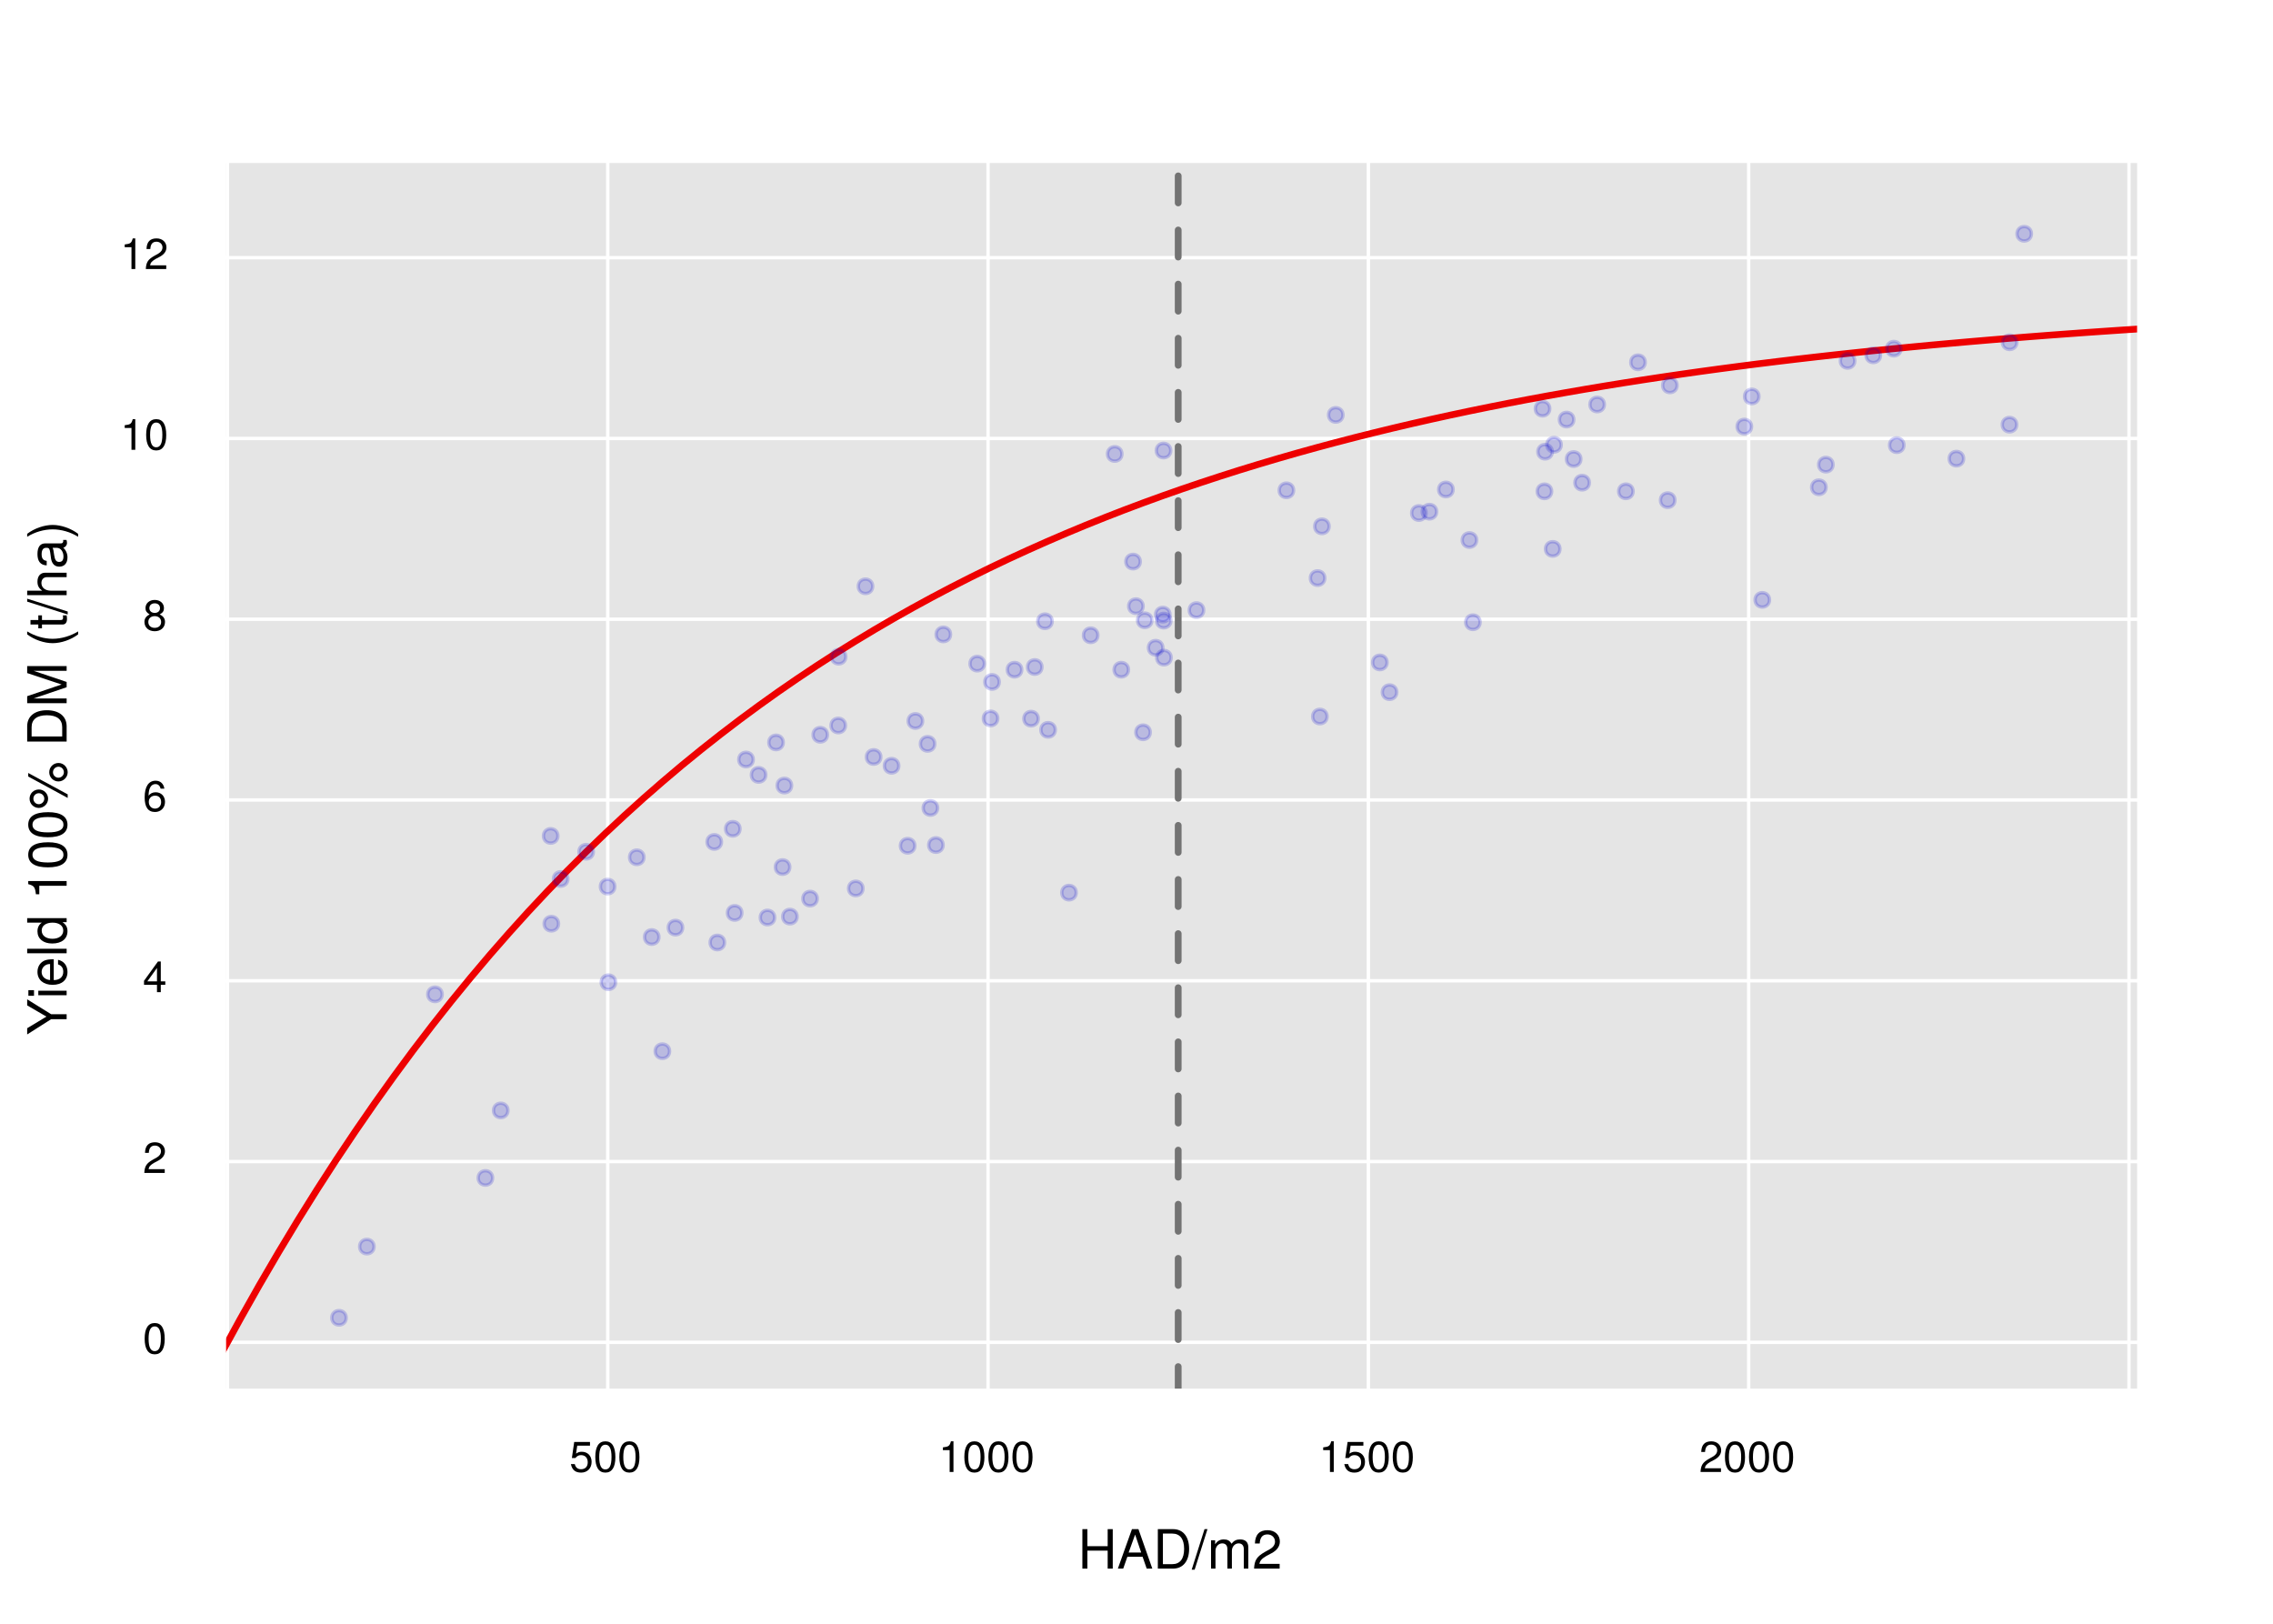 <?xml version="1.0" encoding="UTF-8"?>
<svg xmlns="http://www.w3.org/2000/svg" xmlns:xlink="http://www.w3.org/1999/xlink" width="504pt" height="360pt" viewBox="0 0 504 360" version="1.1">
<defs>
<g>
<symbol overflow="visible" id="glyph0-0">
<path style="stroke:none;" d=""/>
</symbol>
<symbol overflow="visible" id="glyph0-1">
<path style="stroke:none;" d="M 7.734 0 L 7.734 -8.75 L 6.609 -8.75 L 6.609 -4.969 L 2.109 -4.969 L 2.109 -8.75 L 1 -8.75 L 1 0 L 2.109 0 L 2.109 -3.984 L 6.609 -3.984 L 6.609 0 Z M 7.734 0 "/>
</symbol>
<symbol overflow="visible" id="glyph0-2">
<path style="stroke:none;" d="M 7.844 0 L 4.766 -8.75 L 3.328 -8.75 L 0.203 0 L 1.391 0 L 2.312 -2.625 L 5.688 -2.625 L 6.594 0 Z M 5.375 -3.562 L 2.594 -3.562 L 4.031 -7.547 Z M 5.375 -3.562 "/>
</symbol>
<symbol overflow="visible" id="glyph0-3">
<path style="stroke:none;" d="M 8 -4.375 C 8 -7.094 6.656 -8.75 4.438 -8.75 L 1.062 -8.75 L 1.062 0 L 4.438 0 C 6.641 0 8 -1.656 8 -4.375 Z M 6.891 -4.375 C 6.891 -2.156 5.969 -0.984 4.25 -0.984 L 2.188 -0.984 L 2.188 -7.766 L 4.25 -7.766 C 5.969 -7.766 6.891 -6.594 6.891 -4.375 Z M 6.891 -4.375 "/>
</symbol>
<symbol overflow="visible" id="glyph0-4">
<path style="stroke:none;" d="M 3.406 -8.75 L 2.75 -8.75 L -0.094 0.234 L 0.562 0.234 Z M 3.406 -8.75 "/>
</symbol>
<symbol overflow="visible" id="glyph0-5">
<path style="stroke:none;" d="M 9.125 0 L 9.125 -4.719 C 9.125 -5.844 8.5 -6.469 7.312 -6.469 C 6.484 -6.469 5.969 -6.219 5.391 -5.516 C 5.016 -6.188 4.516 -6.469 3.703 -6.469 C 2.859 -6.469 2.297 -6.156 1.766 -5.406 L 1.766 -6.281 L 0.859 -6.281 L 0.859 0 L 1.844 0 L 1.844 -3.953 C 1.844 -4.859 2.516 -5.594 3.328 -5.594 C 4.062 -5.594 4.484 -5.141 4.484 -4.328 L 4.484 0 L 5.484 0 L 5.484 -3.953 C 5.484 -4.859 6.156 -5.594 6.969 -5.594 C 7.703 -5.594 8.125 -5.125 8.125 -4.328 L 8.125 0 Z M 9.125 0 "/>
</symbol>
<symbol overflow="visible" id="glyph0-6">
<path style="stroke:none;" d="M 6.125 -6.016 C 6.125 -7.453 5.016 -8.516 3.406 -8.516 C 1.672 -8.516 0.656 -7.625 0.594 -5.562 L 1.656 -5.562 C 1.734 -6.984 2.328 -7.578 3.375 -7.578 C 4.328 -7.578 5.047 -6.906 5.047 -5.984 C 5.047 -5.312 4.656 -4.734 3.906 -4.312 L 2.797 -3.688 C 1.016 -2.672 0.5 -1.875 0.406 0 L 6.078 0 L 6.078 -1.047 L 1.594 -1.047 C 1.703 -1.734 2.094 -2.188 3.125 -2.797 L 4.328 -3.438 C 5.516 -4.078 6.125 -4.969 6.125 -6.016 Z M 6.125 -6.016 "/>
</symbol>
<symbol overflow="visible" id="glyph1-0">
<path style="stroke:none;" d=""/>
</symbol>
<symbol overflow="visible" id="glyph1-1">
<path style="stroke:none;" d="M -8.75 -7.938 L -8.75 -6.594 L -4.484 -4.109 L -8.75 -1.531 L -8.75 -0.156 L -3.438 -3.531 L 0 -3.531 L 0 -4.641 L -3.438 -4.641 Z M -8.75 -7.938 "/>
</symbol>
<symbol overflow="visible" id="glyph1-2">
<path style="stroke:none;" d="M 0 -1.844 L -6.281 -1.844 L -6.281 -0.844 L 0 -0.844 Z M -7.234 -1.969 L -8.484 -1.969 L -8.484 -0.719 L -7.234 -0.719 Z M -7.234 -1.969 "/>
</symbol>
<symbol overflow="visible" id="glyph1-3">
<path style="stroke:none;" d="M -2.859 -6.156 C -3.766 -6.156 -4.344 -6.078 -4.812 -5.906 C -5.844 -5.5 -6.469 -4.531 -6.469 -3.359 C -6.469 -1.609 -5.172 -0.484 -3.109 -0.484 C -1.047 -0.484 0.188 -1.578 0.188 -3.344 C 0.188 -4.781 -0.641 -5.766 -1.906 -6.031 L -1.906 -5.016 C -1.078 -4.734 -0.75 -4.172 -0.75 -3.375 C -0.75 -2.328 -1.422 -1.547 -2.859 -1.531 Z M -3.75 -5.094 C -3.75 -5.094 -3.703 -5.094 -3.672 -5.078 L -3.672 -1.547 C -4.781 -1.625 -5.547 -2.344 -5.547 -3.344 C -5.547 -4.328 -4.734 -5.094 -3.75 -5.094 Z M -3.75 -5.094 "/>
</symbol>
<symbol overflow="visible" id="glyph1-4">
<path style="stroke:none;" d="M 0 -1.812 L -8.75 -1.812 L -8.75 -0.812 L 0 -0.812 Z M 0 -1.812 "/>
</symbol>
<symbol overflow="visible" id="glyph1-5">
<path style="stroke:none;" d="M 0 -5.938 L -8.75 -5.938 L -8.75 -4.938 L -5.5 -4.938 C -6.125 -4.531 -6.469 -3.859 -6.469 -3.016 C -6.469 -1.375 -5.203 -0.312 -3.203 -0.312 C -1.078 -0.312 0.188 -1.359 0.188 -3.047 C 0.188 -3.906 -0.141 -4.516 -0.922 -5.047 L 0 -5.047 Z M -3.125 -4.938 C -1.672 -4.938 -0.75 -4.25 -0.75 -3.188 C -0.75 -2.094 -1.688 -1.359 -3.141 -1.359 C -4.609 -1.359 -5.531 -2.094 -5.531 -3.188 C -5.531 -4.266 -4.578 -4.938 -3.125 -4.938 Z M -3.125 -4.938 "/>
</symbol>
<symbol overflow="visible" id="glyph1-6">
<path style="stroke:none;" d=""/>
</symbol>
<symbol overflow="visible" id="glyph1-7">
<path style="stroke:none;" d="M 0 -4.156 L -8.516 -4.156 L -8.516 -3.469 C -7.203 -3.094 -7.016 -2.859 -6.812 -1.219 L -6.062 -1.219 L -6.062 -3.109 L 0 -3.109 Z M 0 -4.156 "/>
</symbol>
<symbol overflow="visible" id="glyph1-8">
<path style="stroke:none;" d="M -4.094 -6.078 C -7.047 -6.078 -8.516 -5.141 -8.516 -3.297 C -8.516 -1.469 -7.016 -0.516 -4.156 -0.516 C -1.297 -0.516 0.188 -1.469 0.188 -3.297 C 0.188 -5.094 -1.297 -6.078 -4.094 -6.078 Z M -4.188 -5 C -1.781 -5 -0.703 -4.453 -0.703 -3.281 C -0.703 -2.156 -1.828 -1.594 -4.156 -1.594 C -6.484 -1.594 -7.578 -2.156 -7.578 -3.297 C -7.578 -4.438 -6.469 -5 -4.188 -5 Z M -4.188 -5 "/>
</symbol>
<symbol overflow="visible" id="glyph1-9">
<path style="stroke:none;" d="M -6.141 -4.438 C -7.312 -4.438 -8.219 -3.547 -8.219 -2.391 C -8.219 -1.266 -7.297 -0.344 -6.172 -0.344 C -5.047 -0.344 -4.109 -1.266 -4.109 -2.406 C -4.109 -3.516 -5.047 -4.438 -6.141 -4.438 Z M -6.156 -3.609 C -5.5 -3.609 -4.953 -3.062 -4.953 -2.406 C -4.953 -1.734 -5.516 -1.172 -6.172 -1.172 C -6.844 -1.172 -7.375 -1.734 -7.375 -2.391 C -7.375 -3.078 -6.844 -3.609 -6.156 -3.609 Z M -8.516 -8.094 L -8.516 -7.312 L 0.234 -2.562 L 0.234 -3.359 Z M -1.797 -10.312 C -2.953 -10.312 -3.859 -9.406 -3.859 -8.25 C -3.859 -7.141 -2.938 -6.219 -1.828 -6.219 C -0.703 -6.219 0.234 -7.141 0.234 -8.266 C 0.234 -9.375 -0.703 -10.312 -1.797 -10.312 Z M -1.797 -9.484 C -1.156 -9.484 -0.609 -8.922 -0.609 -8.266 C -0.609 -7.594 -1.156 -7.047 -1.828 -7.047 C -2.484 -7.047 -3.031 -7.594 -3.031 -8.25 C -3.031 -8.938 -2.484 -9.484 -1.797 -9.484 Z M -1.797 -9.484 "/>
</symbol>
<symbol overflow="visible" id="glyph1-10">
<path style="stroke:none;" d="M -4.375 -8 C -7.094 -8 -8.75 -6.656 -8.75 -4.438 L -8.75 -1.062 L 0 -1.062 L 0 -4.438 C 0 -6.641 -1.656 -8 -4.375 -8 Z M -4.375 -6.891 C -2.156 -6.891 -0.984 -5.969 -0.984 -4.25 L -0.984 -2.188 L -7.766 -2.188 L -7.766 -4.25 C -7.766 -5.969 -6.594 -6.891 -4.375 -6.891 Z M -4.375 -6.891 "/>
</symbol>
<symbol overflow="visible" id="glyph1-11">
<path style="stroke:none;" d="M 0 -9.125 L -8.75 -9.125 L -8.75 -7.578 L -1.125 -5.047 L -8.75 -2.453 L -8.75 -0.906 L 0 -0.906 L 0 -1.953 L -7.328 -1.953 L 0 -4.438 L 0 -5.609 L -7.328 -8.078 L 0 -8.078 Z M 0 -9.125 "/>
</symbol>
<symbol overflow="visible" id="glyph1-12">
<path style="stroke:none;" d="M 2.547 -3.484 C 0.828 -2.438 -1.188 -1.844 -3.109 -1.844 C -5.016 -1.844 -7.047 -2.438 -8.75 -3.484 L -8.75 -2.828 C -7.172 -1.625 -4.984 -0.875 -3.109 -0.875 C -1.219 -0.875 0.969 -1.625 2.547 -2.828 Z M 2.547 -3.484 "/>
</symbol>
<symbol overflow="visible" id="glyph1-13">
<path style="stroke:none;" d="M 0 -3.047 L -0.844 -3.047 C -0.797 -2.922 -0.797 -2.766 -0.797 -2.562 C -0.797 -2.141 -0.906 -2.016 -1.359 -2.016 L -5.469 -2.016 L -5.469 -3.047 L -6.281 -3.047 L -6.281 -2.016 L -8.016 -2.016 L -8.016 -1.016 L -6.281 -1.016 L -6.281 -0.172 L -5.469 -0.172 L -5.469 -1.016 L -0.906 -1.016 C -0.281 -1.016 0.078 -1.453 0.078 -2.234 C 0.078 -2.469 0.062 -2.719 0 -3.047 Z M 0 -3.047 "/>
</symbol>
<symbol overflow="visible" id="glyph1-14">
<path style="stroke:none;" d="M -8.75 -3.406 L -8.75 -2.75 L 0.234 0.094 L 0.234 -0.562 Z M -8.75 -3.406 "/>
</symbol>
<symbol overflow="visible" id="glyph1-15">
<path style="stroke:none;" d="M 0 -5.828 L -4.75 -5.828 C -5.812 -5.828 -6.469 -5.078 -6.469 -3.859 C -6.469 -2.969 -6.188 -2.422 -5.422 -1.844 L -8.75 -1.844 L -8.75 -0.844 L 0 -0.844 L 0 -1.844 L -3.469 -1.844 C -4.75 -1.844 -5.594 -2.516 -5.594 -3.547 C -5.594 -4.25 -5.188 -4.844 -4.359 -4.844 L 0 -4.844 Z M 0 -5.828 "/>
</symbol>
<symbol overflow="visible" id="glyph1-16">
<path style="stroke:none;" d="M -0.031 -6.422 L -0.781 -6.422 C -0.75 -6.312 -0.75 -6.266 -0.75 -6.203 C -0.75 -5.859 -0.938 -5.656 -1.25 -5.656 L -4.75 -5.656 C -5.875 -5.656 -6.469 -4.844 -6.469 -3.297 C -6.469 -1.781 -5.875 -0.844 -4.422 -0.781 L -4.422 -1.781 C -5.203 -1.875 -5.547 -2.328 -5.547 -3.266 C -5.547 -4.156 -5.203 -4.672 -4.609 -4.672 L -4.344 -4.672 C -3.922 -4.672 -3.75 -4.422 -3.641 -3.625 C -3.469 -2.203 -3.422 -1.984 -3.266 -1.609 C -2.969 -0.875 -2.406 -0.5 -1.625 -0.5 C -0.484 -0.5 0.188 -1.297 0.188 -2.562 C 0.188 -3.375 -0.156 -4.156 -0.75 -4.703 C -0.266 -4.812 0.078 -5.25 0.078 -5.734 C 0.078 -5.938 0.062 -6.094 -0.031 -6.422 Z M -2.172 -4.672 C -1.266 -4.672 -0.703 -3.75 -0.703 -2.781 C -0.703 -2 -0.969 -1.547 -1.656 -1.547 C -2.312 -1.547 -2.609 -1.984 -2.766 -3.062 C -2.906 -4.109 -2.953 -4.328 -3.109 -4.672 Z M -2.172 -4.672 "/>
</symbol>
<symbol overflow="visible" id="glyph1-17">
<path style="stroke:none;" d="M -3.094 -3.078 C -4.984 -3.078 -7.172 -2.312 -8.75 -1.109 L -8.75 -0.453 C -7.031 -1.516 -5.016 -2.094 -3.094 -2.094 C -1.188 -2.094 0.844 -1.516 2.547 -0.453 L 2.547 -1.109 C 0.969 -2.312 -1.219 -3.078 -3.094 -3.078 Z M -3.094 -3.078 "/>
</symbol>
<symbol overflow="visible" id="glyph2-0">
<path style="stroke:none;" d=""/>
</symbol>
<symbol overflow="visible" id="glyph2-1">
<path style="stroke:none;" d="M 4.859 -3.266 C 4.859 -5.625 4.109 -6.797 2.641 -6.797 C 1.172 -6.797 0.406 -5.609 0.406 -3.328 C 0.406 -1.031 1.188 0.141 2.641 0.141 C 4.078 0.141 4.859 -1.031 4.859 -3.266 Z M 4 -3.344 C 4 -1.422 3.562 -0.562 2.625 -0.562 C 1.734 -0.562 1.281 -1.453 1.281 -3.312 C 1.281 -5.188 1.734 -6.047 2.641 -6.047 C 3.547 -6.047 4 -5.172 4 -3.344 Z M 4 -3.344 "/>
</symbol>
<symbol overflow="visible" id="glyph2-2">
<path style="stroke:none;" d="M 4.906 -4.812 C 4.906 -5.953 4.016 -6.797 2.719 -6.797 C 1.328 -6.797 0.531 -6.094 0.484 -4.438 L 1.328 -4.438 C 1.391 -5.578 1.859 -6.062 2.703 -6.062 C 3.469 -6.062 4.031 -5.516 4.031 -4.781 C 4.031 -4.25 3.719 -3.797 3.125 -3.438 L 2.234 -2.938 C 0.812 -2.141 0.406 -1.5 0.328 0 L 4.859 0 L 4.859 -0.828 L 1.281 -0.828 C 1.359 -1.391 1.672 -1.75 2.5 -2.234 L 3.469 -2.75 C 4.406 -3.266 4.906 -3.969 4.906 -4.812 Z M 4.906 -4.812 "/>
</symbol>
<symbol overflow="visible" id="glyph2-3">
<path style="stroke:none;" d="M 4.984 -1.625 L 4.984 -2.391 L 3.984 -2.391 L 3.984 -6.797 L 3.359 -6.797 L 0.266 -2.516 L 0.266 -1.625 L 3.141 -1.625 L 3.141 0 L 3.984 0 L 3.984 -1.625 Z M 3.141 -2.391 L 1 -2.391 L 3.141 -5.359 Z M 3.141 -2.391 "/>
</symbol>
<symbol overflow="visible" id="glyph2-4">
<path style="stroke:none;" d="M 4.922 -2.109 C 4.922 -3.375 4.062 -4.234 2.844 -4.234 C 2.172 -4.234 1.641 -3.969 1.281 -3.469 C 1.281 -5.125 1.828 -6.047 2.797 -6.047 C 3.391 -6.047 3.797 -5.672 3.938 -5.031 L 4.781 -5.031 C 4.609 -6.141 3.891 -6.797 2.844 -6.797 C 1.266 -6.797 0.406 -5.469 0.406 -3.094 C 0.406 -0.984 1.141 0.141 2.703 0.141 C 3.984 0.141 4.922 -0.781 4.922 -2.109 Z M 4.062 -2.047 C 4.062 -1.188 3.484 -0.609 2.703 -0.609 C 1.922 -0.609 1.328 -1.219 1.328 -2.094 C 1.328 -2.938 1.906 -3.484 2.734 -3.484 C 3.547 -3.484 4.062 -2.953 4.062 -2.047 Z M 4.062 -2.047 "/>
</symbol>
<symbol overflow="visible" id="glyph2-5">
<path style="stroke:none;" d="M 4.922 -1.922 C 4.922 -2.672 4.531 -3.203 3.75 -3.578 C 4.453 -4 4.688 -4.344 4.688 -4.984 C 4.688 -6.047 3.844 -6.797 2.641 -6.797 C 1.438 -6.797 0.594 -6.047 0.594 -4.984 C 0.594 -4.359 0.828 -4.016 1.516 -3.578 C 0.734 -3.203 0.359 -2.672 0.359 -1.922 C 0.359 -0.688 1.297 0.141 2.641 0.141 C 3.984 0.141 4.922 -0.688 4.922 -1.922 Z M 3.812 -4.969 C 3.812 -4.344 3.344 -3.922 2.641 -3.922 C 1.922 -3.922 1.453 -4.344 1.453 -4.984 C 1.453 -5.625 1.922 -6.047 2.641 -6.047 C 3.359 -6.047 3.812 -5.625 3.812 -4.969 Z M 4.062 -1.906 C 4.062 -1.109 3.484 -0.609 2.625 -0.609 C 1.797 -0.609 1.219 -1.109 1.219 -1.906 C 1.219 -2.703 1.797 -3.203 2.641 -3.203 C 3.484 -3.203 4.062 -2.703 4.062 -1.906 Z M 4.062 -1.906 "/>
</symbol>
<symbol overflow="visible" id="glyph2-6">
<path style="stroke:none;" d="M 3.328 0 L 3.328 -6.797 L 2.766 -6.797 C 2.469 -5.75 2.281 -5.609 0.984 -5.453 L 0.984 -4.844 L 2.484 -4.844 L 2.484 0 Z M 3.328 0 "/>
</symbol>
<symbol overflow="visible" id="glyph2-7">
<path style="stroke:none;" d="M 4.922 -2.25 C 4.922 -3.594 4.031 -4.484 2.719 -4.484 C 2.25 -4.484 1.859 -4.359 1.469 -4.062 L 1.734 -5.828 L 4.562 -5.828 L 4.562 -6.656 L 1.062 -6.656 L 0.547 -3.094 L 1.328 -3.094 C 1.719 -3.562 2.047 -3.734 2.578 -3.734 C 3.484 -3.734 4.062 -3.141 4.062 -2.141 C 4.062 -1.156 3.484 -0.609 2.578 -0.609 C 1.828 -0.609 1.375 -0.984 1.188 -1.75 L 0.328 -1.75 C 0.609 -0.391 1.375 0.141 2.594 0.141 C 3.969 0.141 4.922 -0.812 4.922 -2.25 Z M 4.922 -2.25 "/>
</symbol>
</g>
<clipPath id="clip1">
  <path d="M 49.008 35.008 L 475 35.008 L 475 309 L 49.008 309 Z M 49.008 35.008 "/>
</clipPath>
<clipPath id="clip2">
  <path d="M 49.008 297 L 475.992 297 L 475.992 298 L 49.008 298 Z M 49.008 297 "/>
</clipPath>
<clipPath id="clip3">
  <path d="M 49.008 257 L 475.992 257 L 475.992 258 L 49.008 258 Z M 49.008 257 "/>
</clipPath>
<clipPath id="clip4">
  <path d="M 49.008 217 L 475.992 217 L 475.992 218 L 49.008 218 Z M 49.008 217 "/>
</clipPath>
<clipPath id="clip5">
  <path d="M 49.008 176 L 475.992 176 L 475.992 178 L 49.008 178 Z M 49.008 176 "/>
</clipPath>
<clipPath id="clip6">
  <path d="M 49.008 136 L 475.992 136 L 475.992 138 L 49.008 138 Z M 49.008 136 "/>
</clipPath>
<clipPath id="clip7">
  <path d="M 49.008 96 L 475.992 96 L 475.992 98 L 49.008 98 Z M 49.008 96 "/>
</clipPath>
<clipPath id="clip8">
  <path d="M 49.008 56 L 475.992 56 L 475.992 58 L 49.008 58 Z M 49.008 56 "/>
</clipPath>
<clipPath id="clip9">
  <path d="M 50 35.008 L 51 35.008 L 51 309.992 L 50 309.992 Z M 50 35.008 "/>
</clipPath>
<clipPath id="clip10">
  <path d="M 134 35.008 L 136 35.008 L 136 309.992 L 134 309.992 Z M 134 35.008 "/>
</clipPath>
<clipPath id="clip11">
  <path d="M 218 35.008 L 220 35.008 L 220 309.992 L 218 309.992 Z M 218 35.008 "/>
</clipPath>
<clipPath id="clip12">
  <path d="M 303 35.008 L 304 35.008 L 304 309.992 L 303 309.992 Z M 303 35.008 "/>
</clipPath>
<clipPath id="clip13">
  <path d="M 387 35.008 L 389 35.008 L 389 309.992 L 387 309.992 Z M 387 35.008 "/>
</clipPath>
<clipPath id="clip14">
  <path d="M 471 35.008 L 473 35.008 L 473 309.992 L 471 309.992 Z M 471 35.008 "/>
</clipPath>
<clipPath id="clip15">
  <path d="M 49.008 72 L 475.992 72 L 475.992 301 L 49.008 301 Z M 49.008 72 "/>
</clipPath>
<clipPath id="clip16">
  <path d="M 260 35.008 L 262 35.008 L 262 309.992 L 260 309.992 Z M 260 35.008 "/>
</clipPath>
</defs>
<g id="surface13">
<rect x="0" y="0" width="504" height="360" style="fill:rgb(100%,100%,100%);fill-opacity:1;stroke:none;"/>
<g style="fill:rgb(0%,0%,0%);fill-opacity:1;">
  <use xlink:href="#glyph0-1" x="239" y="347.776"/>
  <use xlink:href="#glyph0-2" x="247.664" y="347.776"/>
  <use xlink:href="#glyph0-3" x="255.668" y="347.776"/>
  <use xlink:href="#glyph0-4" x="264.332" y="347.776"/>
  <use xlink:href="#glyph0-5" x="267.668" y="347.776"/>
  <use xlink:href="#glyph0-6" x="277.664" y="347.776"/>
</g>
<g style="fill:rgb(0%,0%,0%);fill-opacity:1;">
  <use xlink:href="#glyph1-1" x="14.776" y="229.5"/>
  <use xlink:href="#glyph1-2" x="14.776" y="221.496"/>
  <use xlink:href="#glyph1-3" x="14.776" y="218.832"/>
  <use xlink:href="#glyph1-4" x="14.776" y="212.16"/>
  <use xlink:href="#glyph1-5" x="14.776" y="209.496"/>
  <use xlink:href="#glyph1-6" x="14.776" y="202.824"/>
  <use xlink:href="#glyph1-7" x="14.776" y="199.488"/>
  <use xlink:href="#glyph1-8" x="14.776" y="192.816"/>
  <use xlink:href="#glyph1-8" x="14.776" y="186.145"/>
  <use xlink:href="#glyph1-9" x="14.776" y="179.473"/>
  <use xlink:href="#glyph1-6" x="14.776" y="168.805"/>
  <use xlink:href="#glyph1-10" x="14.776" y="165.469"/>
  <use xlink:href="#glyph1-11" x="14.776" y="156.805"/>
  <use xlink:href="#glyph1-6" x="14.776" y="146.809"/>
  <use xlink:href="#glyph1-12" x="14.776" y="143.473"/>
  <use xlink:href="#glyph1-13" x="14.776" y="139.477"/>
  <use xlink:href="#glyph1-14" x="14.776" y="136.141"/>
  <use xlink:href="#glyph1-15" x="14.776" y="132.805"/>
  <use xlink:href="#glyph1-16" x="14.776" y="126.133"/>
  <use xlink:href="#glyph1-17" x="14.776" y="119.461"/>
</g>
<g clip-path="url(#clip1)" clip-rule="nonzero">
<path style=" stroke:none;fill-rule:nonzero;fill:rgb(89.804%,89.804%,89.804%);fill-opacity:1;" d="M 49.008 308.992 L 474.992 308.992 L 474.992 35.008 L 49.008 35.008 Z M 49.008 308.992 "/>
</g>
<path style="fill:none;stroke-width:2.25;stroke-linecap:round;stroke-linejoin:round;stroke:rgb(100%,100%,100%);stroke-opacity:1;stroke-miterlimit:10;" d="M 50.434 35.008 L 50.434 29.34 "/>
<path style="fill:none;stroke-width:2.25;stroke-linecap:round;stroke-linejoin:round;stroke:rgb(100%,100%,100%);stroke-opacity:1;stroke-miterlimit:10;" d="M 134.758 35.008 L 134.758 29.34 "/>
<path style="fill:none;stroke-width:2.25;stroke-linecap:round;stroke-linejoin:round;stroke:rgb(100%,100%,100%);stroke-opacity:1;stroke-miterlimit:10;" d="M 219.086 35.008 L 219.086 29.34 "/>
<path style="fill:none;stroke-width:2.25;stroke-linecap:round;stroke-linejoin:round;stroke:rgb(100%,100%,100%);stroke-opacity:1;stroke-miterlimit:10;" d="M 303.41 35.008 L 303.41 29.34 "/>
<path style="fill:none;stroke-width:2.25;stroke-linecap:round;stroke-linejoin:round;stroke:rgb(100%,100%,100%);stroke-opacity:1;stroke-miterlimit:10;" d="M 387.738 35.008 L 387.738 29.34 "/>
<path style="fill:none;stroke-width:2.25;stroke-linecap:round;stroke-linejoin:round;stroke:rgb(100%,100%,100%);stroke-opacity:1;stroke-miterlimit:10;" d="M 472.062 35.008 L 472.062 29.34 "/>
<path style="fill:none;stroke-width:2.25;stroke-linecap:round;stroke-linejoin:round;stroke:rgb(100%,100%,100%);stroke-opacity:1;stroke-miterlimit:10;" d="M 49.008 297.605 L 43.34 297.605 "/>
<path style="fill:none;stroke-width:2.25;stroke-linecap:round;stroke-linejoin:round;stroke:rgb(100%,100%,100%);stroke-opacity:1;stroke-miterlimit:10;" d="M 49.008 257.527 L 43.34 257.527 "/>
<path style="fill:none;stroke-width:2.25;stroke-linecap:round;stroke-linejoin:round;stroke:rgb(100%,100%,100%);stroke-opacity:1;stroke-miterlimit:10;" d="M 49.008 217.449 L 43.34 217.449 "/>
<path style="fill:none;stroke-width:2.25;stroke-linecap:round;stroke-linejoin:round;stroke:rgb(100%,100%,100%);stroke-opacity:1;stroke-miterlimit:10;" d="M 49.008 177.367 L 43.34 177.367 "/>
<path style="fill:none;stroke-width:2.25;stroke-linecap:round;stroke-linejoin:round;stroke:rgb(100%,100%,100%);stroke-opacity:1;stroke-miterlimit:10;" d="M 49.008 137.289 L 43.34 137.289 "/>
<path style="fill:none;stroke-width:2.25;stroke-linecap:round;stroke-linejoin:round;stroke:rgb(100%,100%,100%);stroke-opacity:1;stroke-miterlimit:10;" d="M 49.008 97.211 L 43.34 97.211 "/>
<path style="fill:none;stroke-width:2.25;stroke-linecap:round;stroke-linejoin:round;stroke:rgb(100%,100%,100%);stroke-opacity:1;stroke-miterlimit:10;" d="M 49.008 57.133 L 43.34 57.133 "/>
<g style="fill:rgb(0%,0%,0%);fill-opacity:1;">
  <use xlink:href="#glyph2-1" x="31.668" y="300.125"/>
</g>
<g style="fill:rgb(0%,0%,0%);fill-opacity:1;">
  <use xlink:href="#glyph2-2" x="31.668" y="260.047"/>
</g>
<g style="fill:rgb(0%,0%,0%);fill-opacity:1;">
  <use xlink:href="#glyph2-3" x="31.668" y="219.969"/>
</g>
<g style="fill:rgb(0%,0%,0%);fill-opacity:1;">
  <use xlink:href="#glyph2-4" x="31.668" y="179.887"/>
</g>
<g style="fill:rgb(0%,0%,0%);fill-opacity:1;">
  <use xlink:href="#glyph2-5" x="31.668" y="139.809"/>
</g>
<g style="fill:rgb(0%,0%,0%);fill-opacity:1;">
  <use xlink:href="#glyph2-6" x="26.668" y="99.73"/>
  <use xlink:href="#glyph2-1" x="32.002" y="99.73"/>
</g>
<g style="fill:rgb(0%,0%,0%);fill-opacity:1;">
  <use xlink:href="#glyph2-6" x="26.668" y="59.652"/>
  <use xlink:href="#glyph2-2" x="32.002" y="59.652"/>
</g>
<path style="fill:none;stroke-width:2.25;stroke-linecap:round;stroke-linejoin:round;stroke:rgb(100%,100%,100%);stroke-opacity:1;stroke-miterlimit:10;" d="M 50.434 308.992 L 50.434 314.66 "/>
<path style="fill:none;stroke-width:2.25;stroke-linecap:round;stroke-linejoin:round;stroke:rgb(100%,100%,100%);stroke-opacity:1;stroke-miterlimit:10;" d="M 134.758 308.992 L 134.758 314.66 "/>
<path style="fill:none;stroke-width:2.25;stroke-linecap:round;stroke-linejoin:round;stroke:rgb(100%,100%,100%);stroke-opacity:1;stroke-miterlimit:10;" d="M 219.086 308.992 L 219.086 314.66 "/>
<path style="fill:none;stroke-width:2.25;stroke-linecap:round;stroke-linejoin:round;stroke:rgb(100%,100%,100%);stroke-opacity:1;stroke-miterlimit:10;" d="M 303.41 308.992 L 303.41 314.66 "/>
<path style="fill:none;stroke-width:2.25;stroke-linecap:round;stroke-linejoin:round;stroke:rgb(100%,100%,100%);stroke-opacity:1;stroke-miterlimit:10;" d="M 387.738 308.992 L 387.738 314.66 "/>
<path style="fill:none;stroke-width:2.25;stroke-linecap:round;stroke-linejoin:round;stroke:rgb(100%,100%,100%);stroke-opacity:1;stroke-miterlimit:10;" d="M 472.062 308.992 L 472.062 314.66 "/>
<g style="fill:rgb(0%,0%,0%);fill-opacity:1;">
  <use xlink:href="#glyph2-7" x="126.258" y="326.352"/>
  <use xlink:href="#glyph2-1" x="131.592" y="326.352"/>
  <use xlink:href="#glyph2-1" x="136.926" y="326.352"/>
</g>
<g style="fill:rgb(0%,0%,0%);fill-opacity:1;">
  <use xlink:href="#glyph2-6" x="208.086" y="326.352"/>
  <use xlink:href="#glyph2-1" x="213.42" y="326.352"/>
  <use xlink:href="#glyph2-1" x="218.754" y="326.352"/>
  <use xlink:href="#glyph2-1" x="224.088" y="326.352"/>
</g>
<g style="fill:rgb(0%,0%,0%);fill-opacity:1;">
  <use xlink:href="#glyph2-6" x="292.41" y="326.352"/>
  <use xlink:href="#glyph2-7" x="297.744" y="326.352"/>
  <use xlink:href="#glyph2-1" x="303.078" y="326.352"/>
  <use xlink:href="#glyph2-1" x="308.412" y="326.352"/>
</g>
<g style="fill:rgb(0%,0%,0%);fill-opacity:1;">
  <use xlink:href="#glyph2-2" x="376.738" y="326.352"/>
  <use xlink:href="#glyph2-1" x="382.072" y="326.352"/>
  <use xlink:href="#glyph2-1" x="387.406" y="326.352"/>
  <use xlink:href="#glyph2-1" x="392.74" y="326.352"/>
</g>
<path style="fill:none;stroke-width:2.25;stroke-linecap:round;stroke-linejoin:round;stroke:rgb(100%,100%,100%);stroke-opacity:1;stroke-miterlimit:10;" d="M 474.992 297.605 L 480.66 297.605 "/>
<path style="fill:none;stroke-width:2.25;stroke-linecap:round;stroke-linejoin:round;stroke:rgb(100%,100%,100%);stroke-opacity:1;stroke-miterlimit:10;" d="M 474.992 257.527 L 480.66 257.527 "/>
<path style="fill:none;stroke-width:2.25;stroke-linecap:round;stroke-linejoin:round;stroke:rgb(100%,100%,100%);stroke-opacity:1;stroke-miterlimit:10;" d="M 474.992 217.449 L 480.66 217.449 "/>
<path style="fill:none;stroke-width:2.25;stroke-linecap:round;stroke-linejoin:round;stroke:rgb(100%,100%,100%);stroke-opacity:1;stroke-miterlimit:10;" d="M 474.992 177.367 L 480.66 177.367 "/>
<path style="fill:none;stroke-width:2.25;stroke-linecap:round;stroke-linejoin:round;stroke:rgb(100%,100%,100%);stroke-opacity:1;stroke-miterlimit:10;" d="M 474.992 137.289 L 480.66 137.289 "/>
<path style="fill:none;stroke-width:2.25;stroke-linecap:round;stroke-linejoin:round;stroke:rgb(100%,100%,100%);stroke-opacity:1;stroke-miterlimit:10;" d="M 474.992 97.211 L 480.66 97.211 "/>
<path style="fill:none;stroke-width:2.25;stroke-linecap:round;stroke-linejoin:round;stroke:rgb(100%,100%,100%);stroke-opacity:1;stroke-miterlimit:10;" d="M 474.992 57.133 L 480.66 57.133 "/>
<g clip-path="url(#clip2)" clip-rule="nonzero">
<path style="fill:none;stroke-width:0.75;stroke-linecap:round;stroke-linejoin:round;stroke:rgb(100%,100%,100%);stroke-opacity:1;stroke-miterlimit:10;" d="M 49.008 297.605 L 474.992 297.605 "/>
</g>
<g clip-path="url(#clip3)" clip-rule="nonzero">
<path style="fill:none;stroke-width:0.75;stroke-linecap:round;stroke-linejoin:round;stroke:rgb(100%,100%,100%);stroke-opacity:1;stroke-miterlimit:10;" d="M 49.008 257.527 L 474.992 257.527 "/>
</g>
<g clip-path="url(#clip4)" clip-rule="nonzero">
<path style="fill:none;stroke-width:0.75;stroke-linecap:round;stroke-linejoin:round;stroke:rgb(100%,100%,100%);stroke-opacity:1;stroke-miterlimit:10;" d="M 49.008 217.449 L 474.992 217.449 "/>
</g>
<g clip-path="url(#clip5)" clip-rule="nonzero">
<path style="fill:none;stroke-width:0.75;stroke-linecap:round;stroke-linejoin:round;stroke:rgb(100%,100%,100%);stroke-opacity:1;stroke-miterlimit:10;" d="M 49.008 177.367 L 474.992 177.367 "/>
</g>
<g clip-path="url(#clip6)" clip-rule="nonzero">
<path style="fill:none;stroke-width:0.75;stroke-linecap:round;stroke-linejoin:round;stroke:rgb(100%,100%,100%);stroke-opacity:1;stroke-miterlimit:10;" d="M 49.008 137.289 L 474.992 137.289 "/>
</g>
<g clip-path="url(#clip7)" clip-rule="nonzero">
<path style="fill:none;stroke-width:0.75;stroke-linecap:round;stroke-linejoin:round;stroke:rgb(100%,100%,100%);stroke-opacity:1;stroke-miterlimit:10;" d="M 49.008 97.211 L 474.992 97.211 "/>
</g>
<g clip-path="url(#clip8)" clip-rule="nonzero">
<path style="fill:none;stroke-width:0.75;stroke-linecap:round;stroke-linejoin:round;stroke:rgb(100%,100%,100%);stroke-opacity:1;stroke-miterlimit:10;" d="M 49.008 57.133 L 474.992 57.133 "/>
</g>
<g clip-path="url(#clip9)" clip-rule="nonzero">
<path style="fill:none;stroke-width:0.75;stroke-linecap:round;stroke-linejoin:round;stroke:rgb(100%,100%,100%);stroke-opacity:1;stroke-miterlimit:10;" d="M 50.434 308.992 L 50.434 35.008 "/>
</g>
<g clip-path="url(#clip10)" clip-rule="nonzero">
<path style="fill:none;stroke-width:0.75;stroke-linecap:round;stroke-linejoin:round;stroke:rgb(100%,100%,100%);stroke-opacity:1;stroke-miterlimit:10;" d="M 134.758 308.992 L 134.758 35.008 "/>
</g>
<g clip-path="url(#clip11)" clip-rule="nonzero">
<path style="fill:none;stroke-width:0.75;stroke-linecap:round;stroke-linejoin:round;stroke:rgb(100%,100%,100%);stroke-opacity:1;stroke-miterlimit:10;" d="M 219.086 308.992 L 219.086 35.008 "/>
</g>
<g clip-path="url(#clip12)" clip-rule="nonzero">
<path style="fill:none;stroke-width:0.75;stroke-linecap:round;stroke-linejoin:round;stroke:rgb(100%,100%,100%);stroke-opacity:1;stroke-miterlimit:10;" d="M 303.41 308.992 L 303.41 35.008 "/>
</g>
<g clip-path="url(#clip13)" clip-rule="nonzero">
<path style="fill:none;stroke-width:0.75;stroke-linecap:round;stroke-linejoin:round;stroke:rgb(100%,100%,100%);stroke-opacity:1;stroke-miterlimit:10;" d="M 387.738 308.992 L 387.738 35.008 "/>
</g>
<g clip-path="url(#clip14)" clip-rule="nonzero">
<path style="fill:none;stroke-width:0.75;stroke-linecap:round;stroke-linejoin:round;stroke:rgb(100%,100%,100%);stroke-opacity:1;stroke-miterlimit:10;" d="M 472.062 308.992 L 472.062 35.008 "/>
</g>
<g clip-path="url(#clip15)" clip-rule="nonzero">
<path style="fill:none;stroke-width:1.5;stroke-linecap:round;stroke-linejoin:round;stroke:rgb(93.333%,0%,0%);stroke-opacity:1;stroke-miterlimit:10;" d="M 49.008 300.242 L 53.27 292.441 L 57.527 284.895 L 61.789 277.602 L 66.047 270.547 L 70.309 263.727 L 74.566 257.137 L 78.828 250.762 L 83.086 244.598 L 87.348 238.637 L 91.605 232.875 L 95.867 227.305 L 100.125 221.918 L 104.387 216.711 L 108.645 211.676 L 112.906 206.809 L 117.164 202.102 L 121.426 197.551 L 125.684 193.152 L 129.945 188.898 L 134.203 184.785 L 138.465 180.809 L 142.723 176.961 L 146.984 173.246 L 151.242 169.648 L 155.504 166.176 L 159.766 162.816 L 164.023 159.566 L 168.285 156.426 L 172.543 153.387 L 176.805 150.453 L 181.062 147.613 L 185.324 144.867 L 189.582 142.215 L 193.844 139.648 L 198.102 137.168 L 202.363 134.77 L 206.621 132.449 L 210.883 130.207 L 215.141 128.039 L 219.402 125.941 L 223.66 123.914 L 227.922 121.957 L 232.18 120.062 L 236.441 118.23 L 240.699 116.457 L 244.961 114.746 L 249.219 113.09 L 253.48 111.488 L 257.738 109.941 L 262 108.445 L 266.262 107 L 270.52 105.602 L 274.781 104.246 L 279.039 102.941 L 283.301 101.676 L 287.559 100.453 L 291.82 99.27 L 296.078 98.129 L 300.34 97.023 L 304.598 95.957 L 308.859 94.922 L 313.117 93.922 L 317.379 92.957 L 321.637 92.023 L 325.898 91.121 L 330.156 90.25 L 334.418 89.406 L 338.676 88.59 L 342.938 87.801 L 347.195 87.039 L 351.457 86.301 L 355.715 85.59 L 359.977 84.898 L 364.234 84.234 L 368.496 83.59 L 372.758 82.965 L 377.016 82.363 L 381.277 81.781 L 385.535 81.219 L 389.797 80.672 L 394.055 80.148 L 398.316 79.637 L 402.574 79.145 L 406.836 78.668 L 411.094 78.211 L 415.355 77.766 L 419.613 77.336 L 423.875 76.918 L 428.133 76.516 L 432.395 76.129 L 436.652 75.754 L 440.914 75.391 L 445.172 75.039 L 449.434 74.699 L 453.691 74.371 L 457.953 74.055 L 462.211 73.746 L 466.473 73.449 L 470.73 73.16 L 474.992 72.883 "/>
</g>
<path style="fill-rule:nonzero;fill:rgb(0%,0%,80.392%);fill-opacity:0.188;stroke-width:0.75;stroke-linecap:round;stroke-linejoin:round;stroke:rgb(0%,0%,80.392%);stroke-opacity:0.188;stroke-miterlimit:10;" d="M 125.918 194.875 C 125.918 197.012 122.719 197.012 122.719 194.875 C 122.719 192.742 125.918 192.742 125.918 194.875 "/>
<path style="fill-rule:nonzero;fill:rgb(0%,0%,80.392%);fill-opacity:0.188;stroke-width:0.75;stroke-linecap:round;stroke-linejoin:round;stroke:rgb(0%,0%,80.392%);stroke-opacity:0.188;stroke-miterlimit:10;" d="M 316.215 113.742 C 316.215 115.875 313.012 115.875 313.012 113.742 C 313.012 111.609 316.215 111.609 316.215 113.742 "/>
<path style="fill-rule:nonzero;fill:rgb(0%,0%,80.392%);fill-opacity:0.188;stroke-width:0.75;stroke-linecap:round;stroke-linejoin:round;stroke:rgb(0%,0%,80.392%);stroke-opacity:0.188;stroke-miterlimit:10;" d="M 447.203 75.887 C 447.203 78.02 444 78.02 444 75.887 C 444 73.754 447.203 73.754 447.203 75.887 "/>
<path style="fill-rule:nonzero;fill:rgb(0%,0%,80.392%);fill-opacity:0.188;stroke-width:0.75;stroke-linecap:round;stroke-linejoin:round;stroke:rgb(0%,0%,80.392%);stroke-opacity:0.188;stroke-miterlimit:10;" d="M 266.902 135.273 C 266.902 137.406 263.703 137.406 263.703 135.273 C 263.703 133.137 266.902 133.137 266.902 135.273 "/>
<path style="fill-rule:nonzero;fill:rgb(0%,0%,80.392%);fill-opacity:0.188;stroke-width:0.75;stroke-linecap:round;stroke-linejoin:round;stroke:rgb(0%,0%,80.392%);stroke-opacity:0.188;stroke-miterlimit:10;" d="M 388.375 94.574 C 388.375 96.707 385.176 96.707 385.176 94.574 C 385.176 92.441 388.375 92.441 388.375 94.574 "/>
<path style="fill-rule:nonzero;fill:rgb(0%,0%,80.392%);fill-opacity:0.188;stroke-width:0.75;stroke-linecap:round;stroke-linejoin:round;stroke:rgb(0%,0%,80.392%);stroke-opacity:0.188;stroke-miterlimit:10;" d="M 346.176 98.609 C 346.176 100.746 342.977 100.746 342.977 98.609 C 342.977 96.477 346.176 96.477 346.176 98.609 "/>
<path style="fill-rule:nonzero;fill:rgb(0%,0%,80.392%);fill-opacity:0.188;stroke-width:0.75;stroke-linecap:round;stroke-linejoin:round;stroke:rgb(0%,0%,80.392%);stroke-opacity:0.188;stroke-miterlimit:10;" d="M 344.199 100.145 C 344.199 102.277 340.996 102.277 340.996 100.145 C 340.996 98.012 344.199 98.012 344.199 100.145 "/>
<path style="fill-rule:nonzero;fill:rgb(0%,0%,80.392%);fill-opacity:0.188;stroke-width:0.75;stroke-linecap:round;stroke-linejoin:round;stroke:rgb(0%,0%,80.392%);stroke-opacity:0.188;stroke-miterlimit:10;" d="M 406.449 103.012 C 406.449 105.145 403.25 105.145 403.25 103.012 C 403.25 100.879 406.449 100.879 406.449 103.012 "/>
<path style="fill-rule:nonzero;fill:rgb(0%,0%,80.392%);fill-opacity:0.188;stroke-width:0.75;stroke-linecap:round;stroke-linejoin:round;stroke:rgb(0%,0%,80.392%);stroke-opacity:0.188;stroke-miterlimit:10;" d="M 307.562 146.867 C 307.562 149 304.363 149 304.363 146.867 C 304.363 144.734 307.562 144.734 307.562 146.867 "/>
<path style="fill-rule:nonzero;fill:rgb(0%,0%,80.392%);fill-opacity:0.188;stroke-width:0.75;stroke-linecap:round;stroke-linejoin:round;stroke:rgb(0%,0%,80.392%);stroke-opacity:0.188;stroke-miterlimit:10;" d="M 411.27 80.012 C 411.27 82.145 408.07 82.145 408.07 80.012 C 408.07 77.879 411.27 77.879 411.27 80.012 "/>
<path style="fill-rule:nonzero;fill:rgb(0%,0%,80.392%);fill-opacity:0.188;stroke-width:0.75;stroke-linecap:round;stroke-linejoin:round;stroke:rgb(0%,0%,80.392%);stroke-opacity:0.188;stroke-miterlimit:10;" d="M 345.895 121.695 C 345.895 123.828 342.691 123.828 342.691 121.695 C 342.691 119.562 345.895 119.562 345.895 121.695 "/>
<path style="fill-rule:nonzero;fill:rgb(0%,0%,80.392%);fill-opacity:0.188;stroke-width:0.75;stroke-linecap:round;stroke-linejoin:round;stroke:rgb(0%,0%,80.392%);stroke-opacity:0.188;stroke-miterlimit:10;" d="M 171.777 203.422 C 171.777 205.555 168.578 205.555 168.578 203.422 C 168.578 201.289 171.777 201.289 171.777 203.422 "/>
<path style="fill-rule:nonzero;fill:rgb(0%,0%,80.392%);fill-opacity:0.188;stroke-width:0.75;stroke-linecap:round;stroke-linejoin:round;stroke:rgb(0%,0%,80.392%);stroke-opacity:0.188;stroke-miterlimit:10;" d="M 259.43 136.262 C 259.43 138.398 256.23 138.398 256.23 136.262 C 256.23 134.129 259.43 134.129 259.43 136.262 "/>
<path style="fill-rule:nonzero;fill:rgb(0%,0%,80.392%);fill-opacity:0.188;stroke-width:0.75;stroke-linecap:round;stroke-linejoin:round;stroke:rgb(0%,0%,80.392%);stroke-opacity:0.188;stroke-miterlimit:10;" d="M 175.125 192.238 C 175.125 194.371 171.922 194.371 171.922 192.238 C 171.922 190.105 175.125 190.105 175.125 192.238 "/>
<path style="fill-rule:nonzero;fill:rgb(0%,0%,80.392%);fill-opacity:0.188;stroke-width:0.75;stroke-linecap:round;stroke-linejoin:round;stroke:rgb(0%,0%,80.392%);stroke-opacity:0.188;stroke-miterlimit:10;" d="M 204.578 159.852 C 204.578 161.984 201.375 161.984 201.375 159.852 C 201.375 157.715 204.578 157.715 204.578 159.852 "/>
<path style="fill-rule:nonzero;fill:rgb(0%,0%,80.392%);fill-opacity:0.188;stroke-width:0.75;stroke-linecap:round;stroke-linejoin:round;stroke:rgb(0%,0%,80.392%);stroke-opacity:0.188;stroke-miterlimit:10;" d="M 294.266 158.855 C 294.266 160.988 291.062 160.988 291.062 158.855 C 291.062 156.723 294.266 156.723 294.266 158.855 "/>
<path style="fill-rule:nonzero;fill:rgb(0%,0%,80.392%);fill-opacity:0.188;stroke-width:0.75;stroke-linecap:round;stroke-linejoin:round;stroke:rgb(0%,0%,80.392%);stroke-opacity:0.188;stroke-miterlimit:10;" d="M 136.328 196.562 C 136.328 198.695 133.125 198.695 133.125 196.562 C 133.125 194.43 136.328 194.43 136.328 196.562 "/>
<path style="fill-rule:nonzero;fill:rgb(0%,0%,80.392%);fill-opacity:0.188;stroke-width:0.75;stroke-linecap:round;stroke-linejoin:round;stroke:rgb(0%,0%,80.392%);stroke-opacity:0.188;stroke-miterlimit:10;" d="M 362.117 108.926 C 362.117 111.059 358.914 111.059 358.914 108.926 C 358.914 106.793 362.117 106.793 362.117 108.926 "/>
<path style="fill-rule:nonzero;fill:rgb(0%,0%,80.392%);fill-opacity:0.188;stroke-width:0.75;stroke-linecap:round;stroke-linejoin:round;stroke:rgb(0%,0%,80.392%);stroke-opacity:0.188;stroke-miterlimit:10;" d="M 142.797 190.07 C 142.797 192.203 139.598 192.203 139.598 190.07 C 139.598 187.938 142.797 187.938 142.797 190.07 "/>
<path style="fill-rule:nonzero;fill:rgb(0%,0%,80.392%);fill-opacity:0.188;stroke-width:0.75;stroke-linecap:round;stroke-linejoin:round;stroke:rgb(0%,0%,80.392%);stroke-opacity:0.188;stroke-miterlimit:10;" d="M 238.633 197.906 C 238.633 200.039 235.434 200.039 235.434 197.906 C 235.434 195.77 238.633 195.77 238.633 197.906 "/>
<path style="fill-rule:nonzero;fill:rgb(0%,0%,80.392%);fill-opacity:0.188;stroke-width:0.75;stroke-linecap:round;stroke-linejoin:round;stroke:rgb(0%,0%,80.392%);stroke-opacity:0.188;stroke-miterlimit:10;" d="M 173.676 164.602 C 173.676 166.734 170.477 166.734 170.477 164.602 C 170.477 162.469 173.676 162.469 173.676 164.602 "/>
<path style="fill-rule:nonzero;fill:rgb(0%,0%,80.392%);fill-opacity:0.188;stroke-width:0.75;stroke-linecap:round;stroke-linejoin:round;stroke:rgb(0%,0%,80.392%);stroke-opacity:0.188;stroke-miterlimit:10;" d="M 250.227 148.48 C 250.227 150.613 247.027 150.613 247.027 148.48 C 247.027 146.348 250.227 146.348 250.227 148.48 "/>
<path style="fill-rule:nonzero;fill:rgb(0%,0%,80.392%);fill-opacity:0.188;stroke-width:0.75;stroke-linecap:round;stroke-linejoin:round;stroke:rgb(0%,0%,80.392%);stroke-opacity:0.188;stroke-miterlimit:10;" d="M 131.57 188.84 C 131.57 190.973 128.371 190.973 128.371 188.84 C 128.371 186.707 131.57 186.707 131.57 188.84 "/>
<path style="fill-rule:nonzero;fill:rgb(0%,0%,80.392%);fill-opacity:0.188;stroke-width:0.75;stroke-linecap:round;stroke-linejoin:round;stroke:rgb(0%,0%,80.392%);stroke-opacity:0.188;stroke-miterlimit:10;" d="M 447.172 94.156 C 447.172 96.289 443.969 96.289 443.969 94.156 C 443.969 92.02 447.172 92.02 447.172 94.156 "/>
<path style="fill-rule:nonzero;fill:rgb(0%,0%,80.392%);fill-opacity:0.188;stroke-width:0.75;stroke-linecap:round;stroke-linejoin:round;stroke:rgb(0%,0%,80.392%);stroke-opacity:0.188;stroke-miterlimit:10;" d="M 187.543 145.594 C 187.543 147.73 184.344 147.73 184.344 145.594 C 184.344 143.461 187.543 143.461 187.543 145.594 "/>
<path style="fill-rule:nonzero;fill:rgb(0%,0%,80.392%);fill-opacity:0.188;stroke-width:0.75;stroke-linecap:round;stroke-linejoin:round;stroke:rgb(0%,0%,80.392%);stroke-opacity:0.188;stroke-miterlimit:10;" d="M 259.633 137.594 C 259.633 139.727 256.434 139.727 256.434 137.594 C 256.434 135.457 259.633 135.457 259.633 137.594 "/>
<path style="fill-rule:nonzero;fill:rgb(0%,0%,80.392%);fill-opacity:0.188;stroke-width:0.75;stroke-linecap:round;stroke-linejoin:round;stroke:rgb(0%,0%,80.392%);stroke-opacity:0.188;stroke-miterlimit:10;" d="M 450.434 51.832 C 450.434 53.965 447.234 53.965 447.234 51.832 C 447.234 49.699 450.434 49.699 450.434 51.832 "/>
<path style="fill-rule:nonzero;fill:rgb(0%,0%,80.392%);fill-opacity:0.188;stroke-width:0.75;stroke-linecap:round;stroke-linejoin:round;stroke:rgb(0%,0%,80.392%);stroke-opacity:0.188;stroke-miterlimit:10;" d="M 202.855 187.512 C 202.855 189.645 199.652 189.645 199.652 187.512 C 199.652 185.379 202.855 185.379 202.855 187.512 "/>
<path style="fill-rule:nonzero;fill:rgb(0%,0%,80.392%);fill-opacity:0.188;stroke-width:0.75;stroke-linecap:round;stroke-linejoin:round;stroke:rgb(0%,0%,80.392%);stroke-opacity:0.188;stroke-miterlimit:10;" d="M 255.051 162.355 C 255.051 164.488 251.852 164.488 251.852 162.355 C 251.852 160.219 255.051 160.219 255.051 162.355 "/>
<path style="fill-rule:nonzero;fill:rgb(0%,0%,80.392%);fill-opacity:0.188;stroke-width:0.75;stroke-linecap:round;stroke-linejoin:round;stroke:rgb(0%,0%,80.392%);stroke-opacity:0.188;stroke-miterlimit:10;" d="M 416.969 78.781 C 416.969 80.914 413.77 80.914 413.77 78.781 C 413.77 76.648 416.969 76.648 416.969 78.781 "/>
<path style="fill-rule:nonzero;fill:rgb(0%,0%,80.392%);fill-opacity:0.188;stroke-width:0.75;stroke-linecap:round;stroke-linejoin:round;stroke:rgb(0%,0%,80.392%);stroke-opacity:0.188;stroke-miterlimit:10;" d="M 195.312 167.828 C 195.312 169.961 192.113 169.961 192.113 167.828 C 192.113 165.695 195.312 165.695 195.312 167.828 "/>
<path style="fill-rule:nonzero;fill:rgb(0%,0%,80.392%);fill-opacity:0.188;stroke-width:0.75;stroke-linecap:round;stroke-linejoin:round;stroke:rgb(0%,0%,80.392%);stroke-opacity:0.188;stroke-miterlimit:10;" d="M 259.594 99.891 C 259.594 102.023 256.395 102.023 256.395 99.891 C 256.395 97.754 259.594 97.754 259.594 99.891 "/>
<path style="fill-rule:nonzero;fill:rgb(0%,0%,80.392%);fill-opacity:0.188;stroke-width:0.75;stroke-linecap:round;stroke-linejoin:round;stroke:rgb(0%,0%,80.392%);stroke-opacity:0.188;stroke-miterlimit:10;" d="M 187.469 160.844 C 187.469 162.977 184.27 162.977 184.27 160.844 C 184.27 158.711 187.469 158.711 187.469 160.844 "/>
<path style="fill-rule:nonzero;fill:rgb(0%,0%,80.392%);fill-opacity:0.188;stroke-width:0.75;stroke-linecap:round;stroke-linejoin:round;stroke:rgb(0%,0%,80.392%);stroke-opacity:0.188;stroke-miterlimit:10;" d="M 364.801 80.324 C 364.801 82.457 361.602 82.457 361.602 80.324 C 361.602 78.191 364.801 78.191 364.801 80.324 "/>
<path style="fill-rule:nonzero;fill:rgb(0%,0%,80.392%);fill-opacity:0.188;stroke-width:0.75;stroke-linecap:round;stroke-linejoin:round;stroke:rgb(0%,0%,80.392%);stroke-opacity:0.188;stroke-miterlimit:10;" d="M 226.555 148.48 C 226.555 150.613 223.355 150.613 223.355 148.48 C 223.355 146.348 226.555 146.348 226.555 148.48 "/>
<path style="fill-rule:nonzero;fill:rgb(0%,0%,80.392%);fill-opacity:0.188;stroke-width:0.75;stroke-linecap:round;stroke-linejoin:round;stroke:rgb(0%,0%,80.392%);stroke-opacity:0.188;stroke-miterlimit:10;" d="M 286.84 108.707 C 286.84 110.84 283.641 110.84 283.641 108.707 C 283.641 106.574 286.84 106.574 286.84 108.707 "/>
<path style="fill-rule:nonzero;fill:rgb(0%,0%,80.392%);fill-opacity:0.188;stroke-width:0.75;stroke-linecap:round;stroke-linejoin:round;stroke:rgb(0%,0%,80.392%);stroke-opacity:0.188;stroke-miterlimit:10;" d="M 210.766 140.652 C 210.766 142.785 207.566 142.785 207.566 140.652 C 207.566 138.52 210.766 138.52 210.766 140.652 "/>
<path style="fill-rule:nonzero;fill:rgb(0%,0%,80.392%);fill-opacity:0.188;stroke-width:0.75;stroke-linecap:round;stroke-linejoin:round;stroke:rgb(0%,0%,80.392%);stroke-opacity:0.188;stroke-miterlimit:10;" d="M 160.66 208.961 C 160.66 211.094 157.461 211.094 157.461 208.961 C 157.461 206.828 160.66 206.828 160.66 208.961 "/>
<path style="fill-rule:nonzero;fill:rgb(0%,0%,80.392%);fill-opacity:0.188;stroke-width:0.75;stroke-linecap:round;stroke-linejoin:round;stroke:rgb(0%,0%,80.392%);stroke-opacity:0.188;stroke-miterlimit:10;" d="M 248.77 100.645 C 248.77 102.777 245.57 102.777 245.57 100.645 C 245.57 98.508 248.77 98.508 248.77 100.645 "/>
<path style="fill-rule:nonzero;fill:rgb(0%,0%,80.392%);fill-opacity:0.188;stroke-width:0.75;stroke-linecap:round;stroke-linejoin:round;stroke:rgb(0%,0%,80.392%);stroke-opacity:0.188;stroke-miterlimit:10;" d="M 435.402 101.688 C 435.402 103.82 432.203 103.82 432.203 101.688 C 432.203 99.551 435.402 99.551 435.402 101.688 "/>
<path style="fill-rule:nonzero;fill:rgb(0%,0%,80.392%);fill-opacity:0.188;stroke-width:0.75;stroke-linecap:round;stroke-linejoin:round;stroke:rgb(0%,0%,80.392%);stroke-opacity:0.188;stroke-miterlimit:10;" d="M 164.086 183.754 C 164.086 185.887 160.887 185.887 160.887 183.754 C 160.887 181.617 164.086 181.617 164.086 183.754 "/>
<path style="fill-rule:nonzero;fill:rgb(0%,0%,80.392%);fill-opacity:0.188;stroke-width:0.75;stroke-linecap:round;stroke-linejoin:round;stroke:rgb(0%,0%,80.392%);stroke-opacity:0.188;stroke-miterlimit:10;" d="M 322.207 108.523 C 322.207 110.656 319.004 110.656 319.004 108.523 C 319.004 106.387 322.207 106.387 322.207 108.523 "/>
<path style="fill-rule:nonzero;fill:rgb(0%,0%,80.392%);fill-opacity:0.188;stroke-width:0.75;stroke-linecap:round;stroke-linejoin:round;stroke:rgb(0%,0%,80.392%);stroke-opacity:0.188;stroke-miterlimit:10;" d="M 343.633 90.613 C 343.633 92.746 340.434 92.746 340.434 90.613 C 340.434 88.48 343.633 88.48 343.633 90.613 "/>
<path style="fill-rule:nonzero;fill:rgb(0%,0%,80.392%);fill-opacity:0.188;stroke-width:0.75;stroke-linecap:round;stroke-linejoin:round;stroke:rgb(0%,0%,80.392%);stroke-opacity:0.188;stroke-miterlimit:10;" d="M 181.219 199.227 C 181.219 201.359 178.02 201.359 178.02 199.227 C 178.02 197.094 181.219 197.094 181.219 199.227 "/>
<path style="fill-rule:nonzero;fill:rgb(0%,0%,80.392%);fill-opacity:0.188;stroke-width:0.75;stroke-linecap:round;stroke-linejoin:round;stroke:rgb(0%,0%,80.392%);stroke-opacity:0.188;stroke-miterlimit:10;" d="M 209.125 187.355 C 209.125 189.488 205.926 189.488 205.926 187.355 C 205.926 185.223 209.125 185.223 209.125 187.355 "/>
<path style="fill-rule:nonzero;fill:rgb(0%,0%,80.392%);fill-opacity:0.188;stroke-width:0.75;stroke-linecap:round;stroke-linejoin:round;stroke:rgb(0%,0%,80.392%);stroke-opacity:0.188;stroke-miterlimit:10;" d="M 252.836 124.508 C 252.836 126.641 249.633 126.641 249.633 124.508 C 249.633 122.375 252.836 122.375 252.836 124.508 "/>
<path style="fill-rule:nonzero;fill:rgb(0%,0%,80.392%);fill-opacity:0.188;stroke-width:0.75;stroke-linecap:round;stroke-linejoin:round;stroke:rgb(0%,0%,80.392%);stroke-opacity:0.188;stroke-miterlimit:10;" d="M 392.359 132.996 C 392.359 135.129 389.156 135.129 389.156 132.996 C 389.156 130.863 392.359 130.863 392.359 132.996 "/>
<path style="fill-rule:nonzero;fill:rgb(0%,0%,80.392%);fill-opacity:0.188;stroke-width:0.75;stroke-linecap:round;stroke-linejoin:round;stroke:rgb(0%,0%,80.392%);stroke-opacity:0.188;stroke-miterlimit:10;" d="M 199.293 169.781 C 199.293 171.914 196.094 171.914 196.094 169.781 C 196.094 167.648 199.293 167.648 199.293 169.781 "/>
<path style="fill-rule:nonzero;fill:rgb(0%,0%,80.392%);fill-opacity:0.188;stroke-width:0.75;stroke-linecap:round;stroke-linejoin:round;stroke:rgb(0%,0%,80.392%);stroke-opacity:0.188;stroke-miterlimit:10;" d="M 309.707 153.461 C 309.707 155.594 306.508 155.594 306.508 153.461 C 306.508 151.328 309.707 151.328 309.707 153.461 "/>
<path style="fill-rule:nonzero;fill:rgb(0%,0%,80.392%);fill-opacity:0.188;stroke-width:0.75;stroke-linecap:round;stroke-linejoin:round;stroke:rgb(0%,0%,80.392%);stroke-opacity:0.188;stroke-miterlimit:10;" d="M 221.566 151.191 C 221.566 153.324 218.367 153.324 218.367 151.191 C 218.367 149.055 221.566 149.055 221.566 151.191 "/>
<path style="fill-rule:nonzero;fill:rgb(0%,0%,80.392%);fill-opacity:0.188;stroke-width:0.75;stroke-linecap:round;stroke-linejoin:round;stroke:rgb(0%,0%,80.392%);stroke-opacity:0.188;stroke-miterlimit:10;" d="M 76.766 292.168 C 76.766 294.301 73.566 294.301 73.566 292.168 C 73.566 290.035 76.766 290.035 76.766 292.168 "/>
<path style="fill-rule:nonzero;fill:rgb(0%,0%,80.392%);fill-opacity:0.188;stroke-width:0.75;stroke-linecap:round;stroke-linejoin:round;stroke:rgb(0%,0%,80.392%);stroke-opacity:0.188;stroke-miterlimit:10;" d="M 294.711 116.691 C 294.711 118.828 291.512 118.828 291.512 116.691 C 291.512 114.559 294.711 114.559 294.711 116.691 "/>
<path style="fill-rule:nonzero;fill:rgb(0%,0%,80.392%);fill-opacity:0.188;stroke-width:0.75;stroke-linecap:round;stroke-linejoin:round;stroke:rgb(0%,0%,80.392%);stroke-opacity:0.188;stroke-miterlimit:10;" d="M 404.902 108.031 C 404.902 110.168 401.699 110.168 401.699 108.031 C 401.699 105.898 404.902 105.898 404.902 108.031 "/>
<path style="fill-rule:nonzero;fill:rgb(0%,0%,80.392%);fill-opacity:0.188;stroke-width:0.75;stroke-linecap:round;stroke-linejoin:round;stroke:rgb(0%,0%,80.392%);stroke-opacity:0.188;stroke-miterlimit:10;" d="M 230.219 159.332 C 230.219 161.465 227.02 161.465 227.02 159.332 C 227.02 157.199 230.219 157.199 230.219 159.332 "/>
<path style="fill-rule:nonzero;fill:rgb(0%,0%,80.392%);fill-opacity:0.188;stroke-width:0.75;stroke-linecap:round;stroke-linejoin:round;stroke:rgb(0%,0%,80.392%);stroke-opacity:0.188;stroke-miterlimit:10;" d="M 371.383 110.895 C 371.383 113.027 368.184 113.027 368.184 110.895 C 368.184 108.762 371.383 108.762 371.383 110.895 "/>
<path style="fill-rule:nonzero;fill:rgb(0%,0%,80.392%);fill-opacity:0.188;stroke-width:0.75;stroke-linecap:round;stroke-linejoin:round;stroke:rgb(0%,0%,80.392%);stroke-opacity:0.188;stroke-miterlimit:10;" d="M 327.422 119.734 C 327.422 121.867 324.223 121.867 324.223 119.734 C 324.223 117.598 327.422 117.598 327.422 119.734 "/>
<path style="fill-rule:nonzero;fill:rgb(0%,0%,80.392%);fill-opacity:0.188;stroke-width:0.75;stroke-linecap:round;stroke-linejoin:round;stroke:rgb(0%,0%,80.392%);stroke-opacity:0.188;stroke-miterlimit:10;" d="M 318.551 113.441 C 318.551 115.578 315.352 115.578 315.352 113.441 C 315.352 111.309 318.551 111.309 318.551 113.441 "/>
<path style="fill-rule:nonzero;fill:rgb(0%,0%,80.392%);fill-opacity:0.188;stroke-width:0.75;stroke-linecap:round;stroke-linejoin:round;stroke:rgb(0%,0%,80.392%);stroke-opacity:0.188;stroke-miterlimit:10;" d="M 390.023 87.895 C 390.023 90.027 386.824 90.027 386.824 87.895 C 386.824 85.762 390.023 85.762 390.023 87.895 "/>
<path style="fill-rule:nonzero;fill:rgb(0%,0%,80.392%);fill-opacity:0.188;stroke-width:0.75;stroke-linecap:round;stroke-linejoin:round;stroke:rgb(0%,0%,80.392%);stroke-opacity:0.188;stroke-miterlimit:10;" d="M 255.43 137.523 C 255.43 139.66 252.23 139.66 252.23 137.523 C 252.23 135.391 255.43 135.391 255.43 137.523 "/>
<path style="fill-rule:nonzero;fill:rgb(0%,0%,80.392%);fill-opacity:0.188;stroke-width:0.75;stroke-linecap:round;stroke-linejoin:round;stroke:rgb(0%,0%,80.392%);stroke-opacity:0.188;stroke-miterlimit:10;" d="M 344.055 108.934 C 344.055 111.066 340.855 111.066 340.855 108.934 C 340.855 106.801 344.055 106.801 344.055 108.934 "/>
<path style="fill-rule:nonzero;fill:rgb(0%,0%,80.392%);fill-opacity:0.188;stroke-width:0.75;stroke-linecap:round;stroke-linejoin:round;stroke:rgb(0%,0%,80.392%);stroke-opacity:0.188;stroke-miterlimit:10;" d="M 350.535 101.777 C 350.535 103.91 347.336 103.91 347.336 101.777 C 347.336 99.645 350.535 99.645 350.535 101.777 "/>
<path style="fill-rule:nonzero;fill:rgb(0%,0%,80.392%);fill-opacity:0.188;stroke-width:0.75;stroke-linecap:round;stroke-linejoin:round;stroke:rgb(0%,0%,80.392%);stroke-opacity:0.188;stroke-miterlimit:10;" d="M 109.23 261.16 C 109.23 263.293 106.031 263.293 106.031 261.16 C 106.031 259.027 109.23 259.027 109.23 261.16 "/>
<path style="fill-rule:nonzero;fill:rgb(0%,0%,80.392%);fill-opacity:0.188;stroke-width:0.75;stroke-linecap:round;stroke-linejoin:round;stroke:rgb(0%,0%,80.392%);stroke-opacity:0.188;stroke-miterlimit:10;" d="M 231.039 147.883 C 231.039 150.016 227.84 150.016 227.84 147.883 C 227.84 145.75 231.039 145.75 231.039 147.883 "/>
<path style="fill-rule:nonzero;fill:rgb(0%,0%,80.392%);fill-opacity:0.188;stroke-width:0.75;stroke-linecap:round;stroke-linejoin:round;stroke:rgb(0%,0%,80.392%);stroke-opacity:0.188;stroke-miterlimit:10;" d="M 123.852 204.797 C 123.852 206.93 120.648 206.93 120.648 204.797 C 120.648 202.664 123.852 202.664 123.852 204.797 "/>
<path style="fill-rule:nonzero;fill:rgb(0%,0%,80.392%);fill-opacity:0.188;stroke-width:0.75;stroke-linecap:round;stroke-linejoin:round;stroke:rgb(0%,0%,80.392%);stroke-opacity:0.188;stroke-miterlimit:10;" d="M 191.355 196.977 C 191.355 199.109 188.156 199.109 188.156 196.977 C 188.156 194.844 191.355 194.844 191.355 196.977 "/>
<path style="fill-rule:nonzero;fill:rgb(0%,0%,80.392%);fill-opacity:0.188;stroke-width:0.75;stroke-linecap:round;stroke-linejoin:round;stroke:rgb(0%,0%,80.392%);stroke-opacity:0.188;stroke-miterlimit:10;" d="M 257.844 143.609 C 257.844 145.746 254.645 145.746 254.645 143.609 C 254.645 141.477 257.844 141.477 257.844 143.609 "/>
<path style="fill-rule:nonzero;fill:rgb(0%,0%,80.392%);fill-opacity:0.188;stroke-width:0.75;stroke-linecap:round;stroke-linejoin:round;stroke:rgb(0%,0%,80.392%);stroke-opacity:0.188;stroke-miterlimit:10;" d="M 112.633 246.195 C 112.633 248.328 109.43 248.328 109.43 246.195 C 109.43 244.062 112.633 244.062 112.633 246.195 "/>
<path style="fill-rule:nonzero;fill:rgb(0%,0%,80.392%);fill-opacity:0.188;stroke-width:0.75;stroke-linecap:round;stroke-linejoin:round;stroke:rgb(0%,0%,80.392%);stroke-opacity:0.188;stroke-miterlimit:10;" d="M 348.969 93.023 C 348.969 95.156 345.77 95.156 345.77 93.023 C 345.77 90.891 348.969 90.891 348.969 93.023 "/>
<path style="fill-rule:nonzero;fill:rgb(0%,0%,80.392%);fill-opacity:0.188;stroke-width:0.75;stroke-linecap:round;stroke-linejoin:round;stroke:rgb(0%,0%,80.392%);stroke-opacity:0.188;stroke-miterlimit:10;" d="M 98.051 220.453 C 98.051 222.586 94.848 222.586 94.848 220.453 C 94.848 218.32 98.051 218.32 98.051 220.453 "/>
<path style="fill-rule:nonzero;fill:rgb(0%,0%,80.392%);fill-opacity:0.188;stroke-width:0.75;stroke-linecap:round;stroke-linejoin:round;stroke:rgb(0%,0%,80.392%);stroke-opacity:0.188;stroke-miterlimit:10;" d="M 207.277 164.922 C 207.277 167.055 204.078 167.055 204.078 164.922 C 204.078 162.789 207.277 162.789 207.277 164.922 "/>
<path style="fill-rule:nonzero;fill:rgb(0%,0%,80.392%);fill-opacity:0.188;stroke-width:0.75;stroke-linecap:round;stroke-linejoin:round;stroke:rgb(0%,0%,80.392%);stroke-opacity:0.188;stroke-miterlimit:10;" d="M 136.508 217.77 C 136.508 219.902 133.309 219.902 133.309 217.77 C 133.309 215.637 136.508 215.637 136.508 217.77 "/>
<path style="fill-rule:nonzero;fill:rgb(0%,0%,80.392%);fill-opacity:0.188;stroke-width:0.75;stroke-linecap:round;stroke-linejoin:round;stroke:rgb(0%,0%,80.392%);stroke-opacity:0.188;stroke-miterlimit:10;" d="M 243.438 140.844 C 243.438 142.977 240.238 142.977 240.238 140.844 C 240.238 138.711 243.438 138.711 243.438 140.844 "/>
<path style="fill-rule:nonzero;fill:rgb(0%,0%,80.392%);fill-opacity:0.188;stroke-width:0.75;stroke-linecap:round;stroke-linejoin:round;stroke:rgb(0%,0%,80.392%);stroke-opacity:0.188;stroke-miterlimit:10;" d="M 82.945 276.379 C 82.945 278.512 79.746 278.512 79.746 276.379 C 79.746 274.246 82.945 274.246 82.945 276.379 "/>
<path style="fill-rule:nonzero;fill:rgb(0%,0%,80.392%);fill-opacity:0.188;stroke-width:0.75;stroke-linecap:round;stroke-linejoin:round;stroke:rgb(0%,0%,80.392%);stroke-opacity:0.188;stroke-miterlimit:10;" d="M 421.531 77.305 C 421.531 79.438 418.332 79.438 418.332 77.305 C 418.332 75.172 421.531 75.172 421.531 77.305 "/>
<path style="fill-rule:nonzero;fill:rgb(0%,0%,80.392%);fill-opacity:0.188;stroke-width:0.75;stroke-linecap:round;stroke-linejoin:round;stroke:rgb(0%,0%,80.392%);stroke-opacity:0.188;stroke-miterlimit:10;" d="M 164.5 202.402 C 164.5 204.535 161.301 204.535 161.301 202.402 C 161.301 200.27 164.5 200.27 164.5 202.402 "/>
<path style="fill-rule:nonzero;fill:rgb(0%,0%,80.392%);fill-opacity:0.188;stroke-width:0.75;stroke-linecap:round;stroke-linejoin:round;stroke:rgb(0%,0%,80.392%);stroke-opacity:0.188;stroke-miterlimit:10;" d="M 233.301 137.742 C 233.301 139.875 230.102 139.875 230.102 137.742 C 230.102 135.609 233.301 135.609 233.301 137.742 "/>
<path style="fill-rule:nonzero;fill:rgb(0%,0%,80.392%);fill-opacity:0.188;stroke-width:0.75;stroke-linecap:round;stroke-linejoin:round;stroke:rgb(0%,0%,80.392%);stroke-opacity:0.188;stroke-miterlimit:10;" d="M 422.176 98.695 C 422.176 100.828 418.977 100.828 418.977 98.695 C 418.977 96.562 422.176 96.562 422.176 98.695 "/>
<path style="fill-rule:nonzero;fill:rgb(0%,0%,80.392%);fill-opacity:0.188;stroke-width:0.75;stroke-linecap:round;stroke-linejoin:round;stroke:rgb(0%,0%,80.392%);stroke-opacity:0.188;stroke-miterlimit:10;" d="M 167.02 168.391 C 167.02 170.523 163.816 170.523 163.816 168.391 C 163.816 166.258 167.02 166.258 167.02 168.391 "/>
<path style="fill-rule:nonzero;fill:rgb(0%,0%,80.392%);fill-opacity:0.188;stroke-width:0.75;stroke-linecap:round;stroke-linejoin:round;stroke:rgb(0%,0%,80.392%);stroke-opacity:0.188;stroke-miterlimit:10;" d="M 207.902 179.133 C 207.902 181.266 204.703 181.266 204.703 179.133 C 204.703 177 207.902 177 207.902 179.133 "/>
<path style="fill-rule:nonzero;fill:rgb(0%,0%,80.392%);fill-opacity:0.188;stroke-width:0.75;stroke-linecap:round;stroke-linejoin:round;stroke:rgb(0%,0%,80.392%);stroke-opacity:0.188;stroke-miterlimit:10;" d="M 355.746 89.68 C 355.746 91.812 352.547 91.812 352.547 89.68 C 352.547 87.547 355.746 87.547 355.746 89.68 "/>
<path style="fill-rule:nonzero;fill:rgb(0%,0%,80.392%);fill-opacity:0.188;stroke-width:0.75;stroke-linecap:round;stroke-linejoin:round;stroke:rgb(0%,0%,80.392%);stroke-opacity:0.188;stroke-miterlimit:10;" d="M 169.805 171.801 C 169.805 173.938 166.605 173.938 166.605 171.801 C 166.605 169.668 169.805 169.668 169.805 171.801 "/>
<path style="fill-rule:nonzero;fill:rgb(0%,0%,80.392%);fill-opacity:0.188;stroke-width:0.75;stroke-linecap:round;stroke-linejoin:round;stroke:rgb(0%,0%,80.392%);stroke-opacity:0.188;stroke-miterlimit:10;" d="M 221.242 159.285 C 221.242 161.422 218.043 161.422 218.043 159.285 C 218.043 157.152 221.242 157.152 221.242 159.285 "/>
<path style="fill-rule:nonzero;fill:rgb(0%,0%,80.392%);fill-opacity:0.188;stroke-width:0.75;stroke-linecap:round;stroke-linejoin:round;stroke:rgb(0%,0%,80.392%);stroke-opacity:0.188;stroke-miterlimit:10;" d="M 148.469 233.062 C 148.469 235.195 145.27 235.195 145.27 233.062 C 145.27 230.93 148.469 230.93 148.469 233.062 "/>
<path style="fill-rule:nonzero;fill:rgb(0%,0%,80.392%);fill-opacity:0.188;stroke-width:0.75;stroke-linecap:round;stroke-linejoin:round;stroke:rgb(0%,0%,80.392%);stroke-opacity:0.188;stroke-miterlimit:10;" d="M 328.191 137.957 C 328.191 140.09 324.992 140.09 324.992 137.957 C 324.992 135.824 328.191 135.824 328.191 137.957 "/>
<path style="fill-rule:nonzero;fill:rgb(0%,0%,80.392%);fill-opacity:0.188;stroke-width:0.75;stroke-linecap:round;stroke-linejoin:round;stroke:rgb(0%,0%,80.392%);stroke-opacity:0.188;stroke-miterlimit:10;" d="M 193.508 129.988 C 193.508 132.121 190.309 132.121 190.309 129.988 C 190.309 127.855 193.508 127.855 193.508 129.988 "/>
<path style="fill-rule:nonzero;fill:rgb(0%,0%,80.392%);fill-opacity:0.188;stroke-width:0.75;stroke-linecap:round;stroke-linejoin:round;stroke:rgb(0%,0%,80.392%);stroke-opacity:0.188;stroke-miterlimit:10;" d="M 253.469 134.395 C 253.469 136.527 250.266 136.527 250.266 134.395 C 250.266 132.262 253.469 132.262 253.469 134.395 "/>
<path style="fill-rule:nonzero;fill:rgb(0%,0%,80.392%);fill-opacity:0.188;stroke-width:0.75;stroke-linecap:round;stroke-linejoin:round;stroke:rgb(0%,0%,80.392%);stroke-opacity:0.188;stroke-miterlimit:10;" d="M 176.754 203.219 C 176.754 205.352 173.551 205.352 173.551 203.219 C 173.551 201.082 176.754 201.082 176.754 203.219 "/>
<path style="fill-rule:nonzero;fill:rgb(0%,0%,80.392%);fill-opacity:0.188;stroke-width:0.75;stroke-linecap:round;stroke-linejoin:round;stroke:rgb(0%,0%,80.392%);stroke-opacity:0.188;stroke-miterlimit:10;" d="M 123.703 185.332 C 123.703 187.465 120.504 187.465 120.504 185.332 C 120.504 183.199 123.703 183.199 123.703 185.332 "/>
<path style="fill-rule:nonzero;fill:rgb(0%,0%,80.392%);fill-opacity:0.188;stroke-width:0.75;stroke-linecap:round;stroke-linejoin:round;stroke:rgb(0%,0%,80.392%);stroke-opacity:0.188;stroke-miterlimit:10;" d="M 234 161.812 C 234 163.945 230.801 163.945 230.801 161.812 C 230.801 159.68 234 159.68 234 161.812 "/>
<path style="fill-rule:nonzero;fill:rgb(0%,0%,80.392%);fill-opacity:0.188;stroke-width:0.75;stroke-linecap:round;stroke-linejoin:round;stroke:rgb(0%,0%,80.392%);stroke-opacity:0.188;stroke-miterlimit:10;" d="M 371.871 85.438 C 371.871 87.574 368.672 87.574 368.672 85.438 C 368.672 83.305 371.871 83.305 371.871 85.438 "/>
<path style="fill-rule:nonzero;fill:rgb(0%,0%,80.392%);fill-opacity:0.188;stroke-width:0.75;stroke-linecap:round;stroke-linejoin:round;stroke:rgb(0%,0%,80.392%);stroke-opacity:0.188;stroke-miterlimit:10;" d="M 151.371 205.66 C 151.371 207.793 148.172 207.793 148.172 205.66 C 148.172 203.527 151.371 203.527 151.371 205.66 "/>
<path style="fill-rule:nonzero;fill:rgb(0%,0%,80.392%);fill-opacity:0.188;stroke-width:0.75;stroke-linecap:round;stroke-linejoin:round;stroke:rgb(0%,0%,80.392%);stroke-opacity:0.188;stroke-miterlimit:10;" d="M 293.754 128.168 C 293.754 130.301 290.555 130.301 290.555 128.168 C 290.555 126.035 293.754 126.035 293.754 128.168 "/>
<path style="fill-rule:nonzero;fill:rgb(0%,0%,80.392%);fill-opacity:0.188;stroke-width:0.75;stroke-linecap:round;stroke-linejoin:round;stroke:rgb(0%,0%,80.392%);stroke-opacity:0.188;stroke-miterlimit:10;" d="M 297.785 91.984 C 297.785 94.117 294.582 94.117 294.582 91.984 C 294.582 89.852 297.785 89.852 297.785 91.984 "/>
<path style="fill-rule:nonzero;fill:rgb(0%,0%,80.392%);fill-opacity:0.188;stroke-width:0.75;stroke-linecap:round;stroke-linejoin:round;stroke:rgb(0%,0%,80.392%);stroke-opacity:0.188;stroke-miterlimit:10;" d="M 146.113 207.754 C 146.113 209.887 142.914 209.887 142.914 207.754 C 142.914 205.621 146.113 205.621 146.113 207.754 "/>
<path style="fill-rule:nonzero;fill:rgb(0%,0%,80.392%);fill-opacity:0.188;stroke-width:0.75;stroke-linecap:round;stroke-linejoin:round;stroke:rgb(0%,0%,80.392%);stroke-opacity:0.188;stroke-miterlimit:10;" d="M 183.477 162.906 C 183.477 165.039 180.277 165.039 180.277 162.906 C 180.277 160.773 183.477 160.773 183.477 162.906 "/>
<path style="fill-rule:nonzero;fill:rgb(0%,0%,80.392%);fill-opacity:0.188;stroke-width:0.75;stroke-linecap:round;stroke-linejoin:round;stroke:rgb(0%,0%,80.392%);stroke-opacity:0.188;stroke-miterlimit:10;" d="M 218.285 147.133 C 218.285 149.266 215.086 149.266 215.086 147.133 C 215.086 145 218.285 145 218.285 147.133 "/>
<path style="fill-rule:nonzero;fill:rgb(0%,0%,80.392%);fill-opacity:0.188;stroke-width:0.75;stroke-linecap:round;stroke-linejoin:round;stroke:rgb(0%,0%,80.392%);stroke-opacity:0.188;stroke-miterlimit:10;" d="M 352.41 107.016 C 352.41 109.148 349.207 109.148 349.207 107.016 C 349.207 104.883 352.41 104.883 352.41 107.016 "/>
<path style="fill-rule:nonzero;fill:rgb(0%,0%,80.392%);fill-opacity:0.188;stroke-width:0.75;stroke-linecap:round;stroke-linejoin:round;stroke:rgb(0%,0%,80.392%);stroke-opacity:0.188;stroke-miterlimit:10;" d="M 175.523 174.16 C 175.523 176.293 172.32 176.293 172.32 174.16 C 172.32 172.027 175.523 172.027 175.523 174.16 "/>
<path style="fill-rule:nonzero;fill:rgb(0%,0%,80.392%);fill-opacity:0.188;stroke-width:0.75;stroke-linecap:round;stroke-linejoin:round;stroke:rgb(0%,0%,80.392%);stroke-opacity:0.188;stroke-miterlimit:10;" d="M 259.684 145.801 C 259.684 147.934 256.484 147.934 256.484 145.801 C 256.484 143.668 259.684 143.668 259.684 145.801 "/>
<path style="fill-rule:nonzero;fill:rgb(0%,0%,80.392%);fill-opacity:0.188;stroke-width:0.75;stroke-linecap:round;stroke-linejoin:round;stroke:rgb(0%,0%,80.392%);stroke-opacity:0.188;stroke-miterlimit:10;" d="M 159.977 186.664 C 159.977 188.797 156.777 188.797 156.777 186.664 C 156.777 184.531 159.977 184.531 159.977 186.664 "/>
<g clip-path="url(#clip16)" clip-rule="nonzero">
<path style="fill:none;stroke-width:1.5;stroke-linecap:round;stroke-linejoin:round;stroke:rgb(45.098%,45.098%,45.098%);stroke-opacity:1;stroke-dasharray:6,6;stroke-miterlimit:10;" d="M 261.246 308.992 L 261.246 35.008 "/>
</g>
<path style="fill:none;stroke-width:2.25;stroke-linecap:round;stroke-linejoin:round;stroke:rgb(100%,100%,100%);stroke-opacity:1;stroke-miterlimit:10;" d="M 49.008 308.992 L 474.992 308.992 L 474.992 35.008 L 49.008 35.008 Z M 49.008 308.992 "/>
</g>
</svg>
